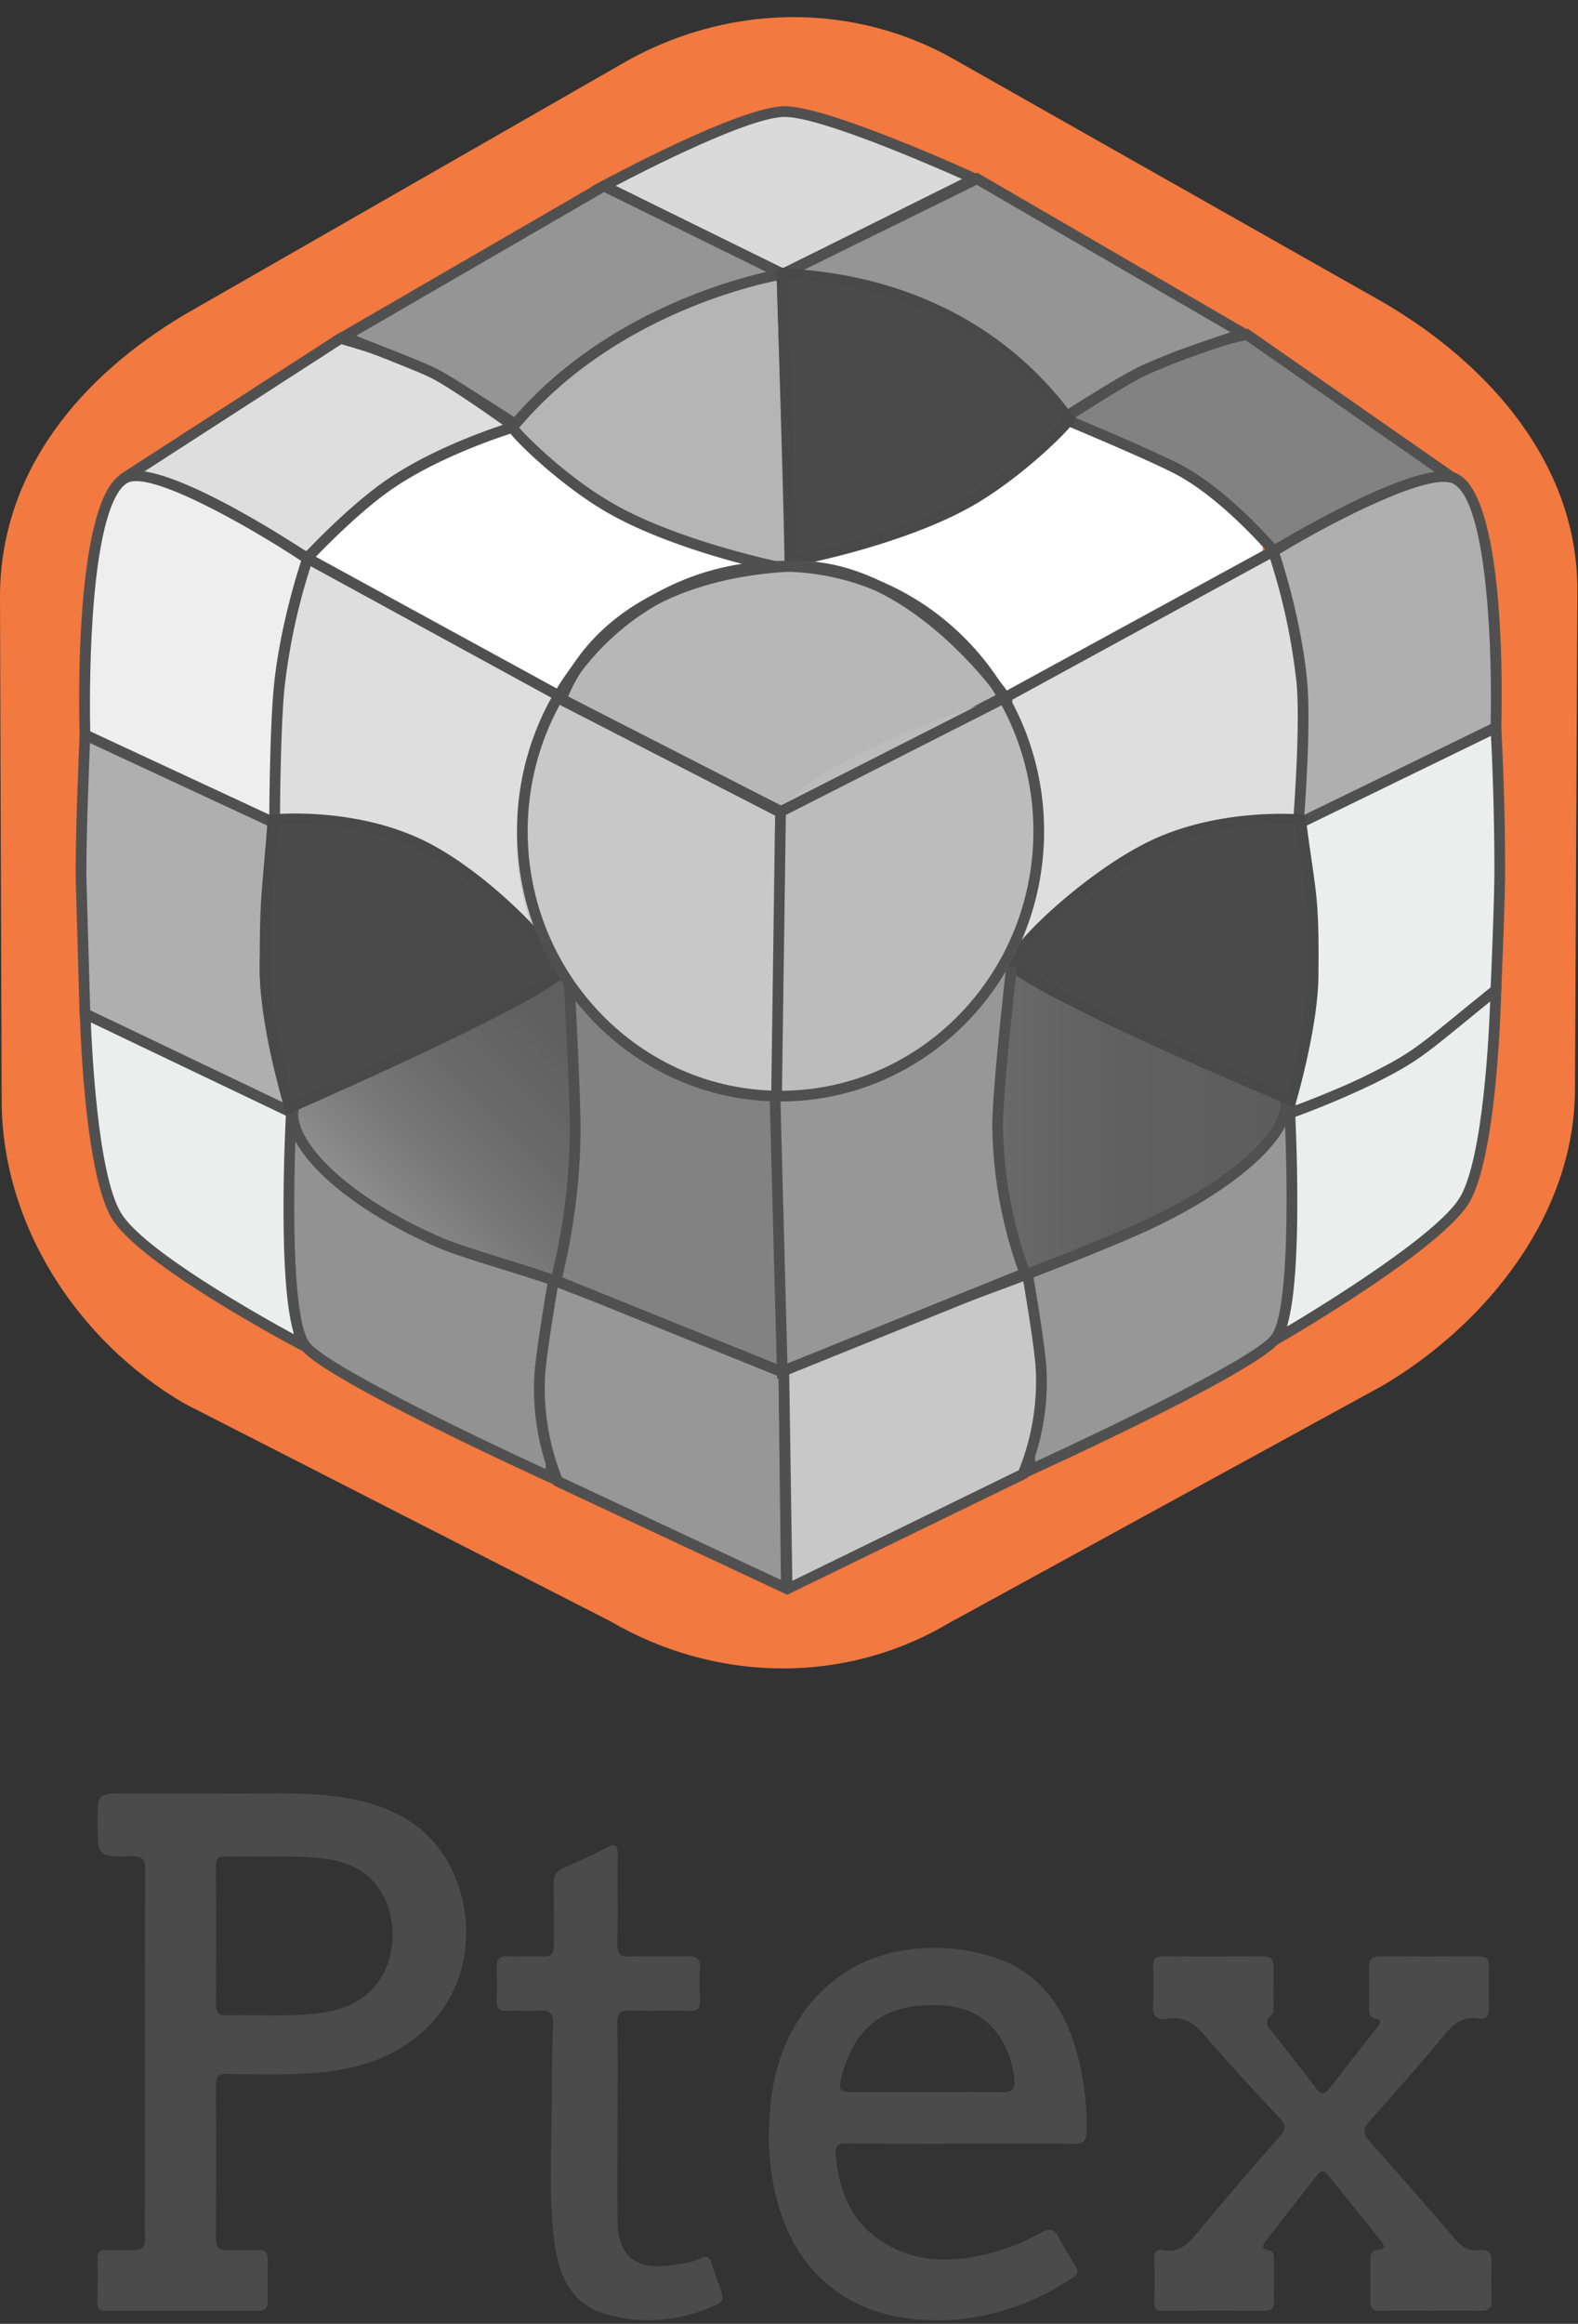 <svg id="Layer_1" data-name="Layer 1" xmlns="http://www.w3.org/2000/svg" xmlns:xlink="http://www.w3.org/1999/xlink" viewBox="42.437 11.421 408.025 600.572"><rect x="42.437" y="11.421" width="408.025" height="600.572" fill="#333333" stroke="none"/><defs><style>.cls-1{fill:#f2793f;}.cls-2{fill:#fff;}.cls-3{fill:#515050;}.cls-4{fill:#dedede;}.cls-5{fill:#dadada;}.cls-6{fill:#959595;}.cls-7{fill:#eee;}.cls-8{fill:#eceded;}.cls-9{fill:#c8c8c8;}.cls-10{fill:#afafaf;}.cls-11{fill:#929292;}.cls-12{fill:#979797;}.cls-13{fill:url(#linear-gradient);}.cls-14{fill:#b5b5b5;}.cls-15{fill:#4c4b4b;}.cls-16{fill:#494949;}.cls-17{fill:#828282;}.cls-18{fill:#b7b7b7;}.cls-19{fill:url(#linear-gradient-2);}.cls-20{fill:#bcbcbc;}</style><linearGradient id="linear-gradient" x1="163.408" y1="350.773" x2="233.486" y2="280.696" gradientUnits="userSpaceOnUse"><stop offset="0" stop-color="#8f8f8f"/><stop offset="0.195" stop-color="#7a7a7a"/><stop offset="0.419" stop-color="#6a6a6a"/><stop offset="0.671" stop-color="#606060"/><stop offset="1" stop-color="#5d5d5d"/></linearGradient><linearGradient id="linear-gradient-2" x1="244.055" y1="307.466" x2="374.851" y2="307.466" xlink:href="#linear-gradient"/></defs><path class="cls-1" d="M202.516,28.337,90.299,92.654c-27.092,16.039-47.707,40.6-47.862,72.678l.43,129.97c-.157,32.557,19.609,62.676,47.183,78.815l110.079,56.23c27.169,15.901,60.527,16.609,87.619.57l112.218-61.41c27.092-16.039,49.557-44.3,49.712-76.378l.627-128.913c.157-32.557-22.515-58.448-50.089-74.587L290.135,27.322C262.967,11.421,229.608,12.298,202.516,28.337Z"/><polygon class="cls-2" points="113.442 131.068 174.696 99.723 244.262 157.773 227.525 245.58 92.12 172.651 113.442 131.068"/><path class="cls-3" d="M230.401,251.622,86.832,174.296l23.672-46.168L175.222,95.01l73.361,61.217ZM97.409,171.007l127.241,68.531,15.29-80.219-65.77-54.883-57.79,29.573Z"/><polygon class="cls-2" points="370.422 127.617 366.357 197.692 282.59 230.557 216.727 171.878 345.914 87.924 370.422 127.617"/><path class="cls-4" d="M76.167,133.95l54.324-35.073a177.354,177.354,0,0,1,21.131,7.378c6.388,2.795,23.903,15.458,23.903,15.458S156.892,127.18,143.171,136.583c-9.81,6.723-21.186,18.946-21.186,18.946Z"/><path class="cls-3" d="M122.309,157.213,73.32,134.14l56.938-36.762.596.162a180.291,180.291,0,0,1,21.322,7.445c6.449,2.822,23.439,15.084,24.159,15.604l2.289,1.655-2.71.796c-.185.054-18.587,5.519-31.961,14.684-9.573,6.56-20.842,18.626-20.955,18.748ZM79.013,133.76l42.654,20.089c2.641-2.773,12.174-12.551,20.721-18.408,10.807-7.406,24.388-12.334,30.074-14.213-4.917-3.484-16.56-11.589-21.396-13.705a175.541,175.541,0,0,0-20.348-7.145Z"/><path class="cls-5" d="M244.821,82.298,198.567,59.498s35.538-19.229,46.769-19.241c11.147-.012,49.107,17.362,49.107,17.362Z"/><path class="cls-3" d="M244.824,83.843,195.552,59.555l2.356-1.275c1.463-.792,35.977-19.395,47.426-19.408h.013c11.334,0,48.111,16.773,49.672,17.488l2.638,1.207ZM201.606,59.453l43.212,21.3L291.205,57.683c-8.786-3.907-36.805-16.041-45.857-16.041h-.011C236.227,41.652,209.715,55.196,201.606,59.453Z"/><path class="cls-6" d="M131.316,98.453l67.25-38.955,48.113,23.646-69.916,38.568c-19.663-12.487-19.633-12.878-26.091-15.582C144.697,103.629,131.316,98.453,131.316,98.453Z"/><path class="cls-3" d="M176.713,123.321l-.692-.439c-4.365-2.772-7.76-4.949-10.472-6.687-9.505-6.093-10.498-6.73-15.412-8.787-5.889-2.466-19.187-7.612-19.32-7.663l-2.693-1.042L198.513,57.929l51.161,25.144ZM134.505,98.206c4.234,1.649,12.412,4.851,16.702,6.647,5.136,2.151,6.354,2.932,15.837,9.01,2.563,1.644,5.739,3.679,9.769,6.24L243.684,83.215l-45.064-22.148Z"/><path class="cls-7" d="M74.721,135.008c-12.081,6.695-10.322,66.313-10.322,66.313l53.379,25.979,4.129-71.534S83.433,130.18,74.721,135.008Z"/><path class="cls-3" d="M119.04,229.455,63.039,202.199l-.024-.837c-.183-6.188-1.424-60.66,11.035-67.565h0c9.178-5.09,44.613,18.149,48.623,20.816l.662.44ZM65.763,200.445l50.752,24.701,3.964-68.665C105.783,146.788,81.116,133.049,75.392,136.219h0c-2.574,1.427-7.164,7.812-8.982,34.55C65.5,184.166,65.691,197.093,65.763,200.445Z"/><path class="cls-8" d="M117.777,298.9l2.064,59.689s-40.51-21.381-47.391-33.121c-7.205-12.293-8.052-54.194-8.052-54.194Z"/><path class="cls-3" d="M121.308,360.929l-2.113-1.115c-1.668-.881-40.939-21.702-47.939-33.645-7.304-12.461-8.207-53.141-8.242-54.866l-.047-2.328,56.166,29.068ZM65.852,273.586c.308,8.949,1.814,40.982,7.792,51.183,5.72,9.759,36.356,26.899,44.73,31.458l-1.954-56.469Z"/><path class="cls-4" d="M113.442,224.322s17.327,8.496,32.802,16.007,33.434,17.212,43.37,25.973c1.75,1.543.38-73.409.38-73.409l-68.009-37.154a161.617,161.617,0,0,0-7.422,33.938C113.478,201.603,113.442,224.322,113.442,224.322Z"/><path class="cls-3" d="M189.453,267.956l-.755-.615c-8.032-7.082-22.922-15.992-43.058-25.766-15.301-7.427-32.634-15.925-32.807-16.01l-.776-.381.001-.864c0-.229.049-22.918,1.126-34.767,1.567-17.225,7.436-34.103,7.495-34.271l.54-1.538,70.145,38.321.015.804c.003.182.334,18.385.461,36.446.263,37.416-.387,37.717-1.566,38.262Zm-74.624-44.495c3.547,1.738,18.569,9.095,32.019,15.624,19.254,9.345,33.333,17.634,41.904,24.67.665-9.009.32-45.127-.129-70.031L122.776,157.75a160.309,160.309,0,0,0-6.835,32.054C114.993,200.222,114.85,219.197,114.829,223.461Z"/><path class="cls-9" d="M249.536,297.544s7.847-59.041-1.483-74.36c-8.679-14.251-61.429-31.45-61.429-31.45s-9.086,11.681-10.4,34.62c-1.281,22.354,11.259,39.364,11.259,39.364s18.651,18.533,26.247,22.509C221.934,292.523,249.536,297.544,249.536,297.544Z"/><path class="cls-10" d="M64.399,273.391l-.97-33.878c-.274-9.548.97-38.192.97-38.192l51.314,23.862a320.645,320.645,0,0,0-4.542,32.04c-1.567,15.87,6.606,41.677,6.606,41.677Z"/><path class="cls-3" d="M120.061,301.526l-57.022-27.25-.994-34.724c-.272-9.489.92-37.12.971-38.292l.09-2.068,54.191,25.201-.23,1.079c-.025.119-2.572,12.185-4.518,31.887-1.522,15.409,6.467,40.867,6.548,41.123ZM65.759,272.507,115.556,296.304c-2.107-7.331-7.039-26.295-5.763-39.217,1.629-16.498,3.682-27.708,4.347-31.108L65.695,203.451c-.277,6.75-1.109,28.122-.883,36.021Z"/><path class="cls-11" d="M117.777,298.9l69.111,37.45-2.064,56.844s-57.102-25.959-63.395-33.868C114.85,351.06,117.777,298.9,117.777,298.9Z"/><path class="cls-3" d="M186.132,395.31l-1.881-.855c-2.344-1.065-57.479-26.19-63.906-34.266-2.967-3.729-4.469-14.905-4.593-34.167-.09-13.955.636-27.068.644-27.199l.122-2.181,71.786,38.9Zm-67.087-94.148c-.769,15.748-1.418,51.164,3.466,57.303,4.806,6.039,43.988,24.809,61.003,32.61l1.958-53.917Z"/><path class="cls-12" d="M186.69,335.707,245.651,366.229l.583,55.921-59.543-27.872a62.158,62.158,0,0,1-4.636-28.171C182.748,357.745,186.69,335.707,186.69,335.707Z"/><path class="cls-3" d="M248.169,422.224l-2.213,1.335-60.311-28.239-.212-.46a62.97,62.97,0,0,1-4.759-28.865c.691-8.333,4.492-29.628,4.653-30.53l.331-1.85,61.369,31.769Zm-60.417-28.976,57.074,26.715-.552-52.887L187.726,337.803c-.958,5.478-3.729,21.627-4.292,28.419A61.577,61.577,0,0,0,187.752,393.248Z"/><path class="cls-13" d="M120.168,294.547c10.399-10.663,63.531-37.771,63.531-37.771s14.936,25.023,31.509,30.91c8.384,2.979,34.365,9.097,34.365,9.097l-.661,67.955s-28.394-8.87-61.912-21.886c-7.508-2.916-23.863-7.288-30.863-10.307C127.447,320.172,112.558,302.351,120.168,294.547Z"/><path class="cls-3" d="M250.279,366.615l-1.779-.556c-.285-.089-28.823-9.033-62.001-21.917-3.362-1.306-8.479-2.894-13.896-4.575-6.452-2.002-13.124-4.073-17.014-5.751-21.05-9.077-36.547-22.018-38.562-32.199a8.617,8.617,0,0,1,2.15-8.036h0c10.438-10.703,61.715-36.927,63.893-38.038l1.154-.589.665,1.112c.146.246,14.877,24.664,30.783,30.315,8.217,2.919,33.96,8.993,34.219,9.054l1.078.254ZM121.159,295.514a5.887,5.887,0,0,0-1.417,5.564c1.487,7.511,13.682,20.163,36.943,30.194,3.756,1.62,10.355,3.669,16.738,5.649,5.464,1.696,10.625,3.298,14.078,4.638,28.356,11.013,53.312,19.138,60.045,21.291l.632-64.976c-5.058-1.203-25.949-6.226-33.434-8.885-15.026-5.339-28.395-25.387-31.552-30.398-7.755,3.998-52.745,27.397-62.034,36.922Z"/><path class="cls-14" d="M174.905,121.924c27.389-33.097,69.71-39.626,69.71-39.626s2.064,65.353,2.064,76.322c0,.021-27.334-5.236-45.647-15.439C186.911,135.314,174.703,122.168,174.905,121.924Z"/><path class="cls-3" d="M246.762,160.003a36.98,36.98,0,0,1-4.96-1.005c-2.605-.594-6.709-1.585-11.47-2.936-8.386-2.378-20.393-6.334-29.974-11.672-13.313-7.417-26.537-20.705-26.815-22.197l-.12-.639.416-.514c27.408-33.119,70.137-40.046,70.565-40.112l1.545-.239.049,1.563c.021.654,2.065,65.5,2.065,76.366v.792l-.683.401A1.025,1.025,0,0,1,246.762,160.003ZM176.674,121.968c2.627,2.991,13.193,13.409,25.031,20.003,15.383,8.57,37.481,13.658,43.578,14.952-.147-13.25-1.7-63.317-2.002-72.97C235.543,85.504,200.467,93.882,176.674,121.968Z"/><path class="cls-15" d="M113.029,223.278c-1.55,20.704-2.053,18.69-2.053,38.873,0,12.934,6.388,35.486,6.388,35.486s59.396-25.856,69.858-34.628c2.149-1.802-17.328-23.908-35.278-32.861S113.029,223.278,113.029,223.278Z"/><path class="cls-16" d="M116.464,299.54l-.432-1.525c-.263-.928-6.441-22.887-6.441-35.863,0-14.644.272-17.748.998-26.048.28-3.204.629-7.192,1.059-12.929l.087-1.159,1.157-.115c.871-.084,21.57-2.018,39.67,7.01,16.708,8.334,35.602,28.379,36.189,33.358a1.943,1.943,0,0,1-.639,1.803c-10.495,8.799-67.762,33.777-70.195,34.836ZM114.32,224.574c-.39,5.121-.71,8.785-.972,11.771-.738,8.441-.987,11.284-.987,25.807,0,10.671,4.502,28.302,5.917,33.575,9.075-3.987,57.412-25.393,67.648-33.447-1.262-3.642-17.605-22.415-34.6-30.891C136.32,223.903,118.908,224.314,114.32,224.574Z"/><line class="cls-2" x1="191.017" y1="336.35" x2="191.678" y2="267.361"/><rect class="cls-3" x="156.851" y="300.471" width="68.992" height="2.769" transform="translate(-112.383 490.213) rotate(-89.434)"/><path class="cls-3" d="M307.293,346.465c-.108-1.5-2.646-36.885-2.378-49.069.208-9.529,3.229-37.04,3.357-38.206l2.752.303c-.031.285-3.135,28.556-3.342,37.964-.265,12.056,2.346,48.443,2.372,48.81Z"/><path class="cls-17" d="M189.613,265.244s1.68,30.447,1.54,39.472a160.098,160.098,0,0,1-4.988,37.652l62.747,25.334,1.867-70.276"/><path class="cls-3" d="M250.243,369.732l-65.753-26.547.343-1.199a160.29,160.29,0,0,0,4.935-37.291c.138-8.873-1.521-39.071-1.538-39.375l2.765-.152c.069,1.245,1.681,30.6,1.542,39.57a167.174,167.174,0,0,1-4.721,36.804l59.765,24.13,1.813-68.283,2.769.074Z"/><path class="cls-18" d="M190.819,194.376s41.496-35.899,52.969-35.968c17.768-.107,58.401,33.03,58.401,33.03s-40.474,29.497-50.8,29.511"/><path class="cls-3" d="M251.391,222.334l-.004-2.77c7.77-.01,36.347-19.418,48.517-28.181-7.272-5.76-40.743-31.591-56.026-31.591-.027,0-.054,0-.081 0-8.991.054-40.637,25.739-52.072,35.63l-1.812-2.094c1.71-1.479,42.019-36.234,53.867-36.306h.092c18.099,0,57.521,31.979,59.192,33.342l1.392,1.134-1.451,1.058c-.102.074-10.28,7.481-21.592,14.794C266.045,217.287,255.945,222.328,251.391,222.334Z"/><path class="cls-17" d="M419.113,135.669l-54.324-37.826s-12.942,2.861-22.782,7.166c-6.388,2.795-24.522,14.611-24.522,14.611s20.007,8.3,28.771,12.69c12.719,6.371,25.388,21.339,25.388,21.339Z"/><path class="cls-3" d="M371.219,155.291l-.632-.747c-.125-.147-12.64-14.828-24.952-20.996-8.62-4.317-28.481-12.565-28.681-12.648l-2.425-1.006,2.199-1.433c.744-.485,18.305-11.911,24.724-14.72,9.851-4.31,22.504-7.131,23.038-7.25l.592-.131L422.06,136.034Zm-50.773-35.932c5.618,2.359,19.542,8.264,26.43,11.714,11.342,5.682,22.411,17.788,25.183,20.939L416.167,135.305l-51.666-35.975a143.265,143.265,0,0,0-21.939,6.948C337.661,108.423,325.462,116.141,320.446,119.359Z"/><path class="cls-6" d="M363.964,97.632l-68.902-40.013L246.949,81.265,316.865,119.833c19.663-12.487,20.666-12.455,27.123-15.159C349.963,102.173,363.964,97.632,363.964,97.632Z"/><path class="cls-3" d="M316.915,121.442,243.954,81.195l51.163-25.145,72.224,41.942L364.39,98.949c-.139.045-14.014,4.552-19.866,7.003-.598.25-1.148.477-1.672.692-4.99,2.054-7.495,3.085-25.244,14.358ZM249.944,81.336l66.872,36.889c17.329-10.991,19.908-12.053,24.981-14.141.519-.214,1.064-.438,1.656-.687,4.338-1.816,12.697-4.642,17.146-6.117L295.007,59.189Z"/><path class="cls-10" d="M418.907,135.246c12.081,6.695,10.322,64.196,10.322,64.196l-51.314,25.979L371.722,153.887S410.195,130.418,418.907,135.246Z"/><path class="cls-3" d="M376.712,227.582l-6.443-74.43.732-.447c.097-.059,9.795-5.96,20.436-11.191,22.063-10.847,26.639-8.312,28.141-7.479h0c12.46,6.906,11.219,59.478,11.036,65.45l-.025.821Zm-3.537-72.957,5.943,68.635,48.751-24.68c.429-16.348-.488-57.054-9.634-62.123h0C412.497,133.279,387.884,145.736,373.175,154.625Z"/><path class="cls-8" d="M375.851,297.021l-2.064,59.689s40.51-23.498,47.391-35.238c7.205-12.293,8.052-54.194,8.052-54.194Z"/><path class="cls-3" d="M372.316,359.164l2.179-62.972,56.168-31.298-.049,2.412c-.034,1.726-.938,42.404-8.241,54.865-6.985,11.919-46.225,34.77-47.892,35.736Zm4.892-61.313-1.95,56.384c8.453-5.04,39.006-23.702,44.727-33.463,5.96-10.169,7.475-42.032,7.79-51.097Z"/><path class="cls-4" d="M378.122,224.56s-15.262,6.379-30.737,13.89-33.434,17.212-43.37,25.973c-1.75,1.543-1.206-72.985-1.206-72.985l68.835-37.577a161.617,161.617,0,0,1,7.422,33.938C380.151,199.724,378.122,224.56,378.122,224.56Z"/><path class="cls-3" d="M304.257,266.055l-.896-.354c-1.147-.523-1.841-.839-1.994-38.038-.074-17.957.056-36.054.057-36.235l.006-.814,70.98-38.748.54,1.538c.059.168,5.929,17.046,7.495,34.271,1.082,11.907-.86,35.979-.943,36.998l-.068.84-.777.325c-.152.063-15.407,6.452-30.668,13.858-20.138,9.776-35.027,18.686-43.058,25.767Zm-.069-73.792c-.167,23.904-.11,60.628.66,69.635,8.567-7.039,22.654-15.336,41.932-24.693,13.359-6.484,26.711-12.19,30.028-13.594.337-4.421,1.829-25.239.88-35.686a160.318,160.318,0,0,0-6.835-32.054Z"/><path class="cls-8" d="M429.229,267.278s.991-22.448.998-30.686c.017-20.122-.998-37.149-.998-37.149L375.851,225.421s2.477,28.635,2.477,38.391c0,8.143-2.477,35.326-2.477,35.326a224.022,224.022,0,0,0,21.115-8.844C409.715,283.92,410.04,282.739,429.229,267.278Z"/><path class="cls-3" d="M374.276,301.169l.196-2.156c.024-.271,2.472-27.213,2.472-35.2,0-9.586-2.447-37.986-2.472-38.272l-.082-.947,56.099-27.303.123,2.07c.011.171,1.018,17.299,1.001,37.233-.007,8.174-.989,30.521-1,30.747l-.027.624-.487.393c-3.548,2.858-6.45,5.229-8.905,7.233-10.826,8.84-13.08,10.68-23.607,15.943a227.43,227.43,0,0,1-21.27,8.91Zm3.036-74.919c.435,5.117,2.401,28.743,2.401,37.562,0,6.852-1.699,26.622-2.288,33.274,3.784-1.412,12.126-4.633,18.922-8.03,10.253-5.127,12.213-6.728,23.095-15.612,2.346-1.915,5.099-4.163,8.432-6.852.16-3.686.964-22.654.97-30.002.014-15.817-.62-29.854-.883-34.991Z"/><path class="cls-12" d="M375.851,297.021l-69.111,37.45,2.064,56.844s57.102-25.959,63.395-33.868C378.778,349.181,375.851,297.021,375.851,297.021Z"/><path class="cls-3" d="M307.496,393.431l-2.171-59.769,71.785-38.899.123,2.181c.007.131.732,13.244.644,27.199-.124,19.262-1.626,30.438-4.594,34.166-6.427,8.076-61.562,33.2-63.905,34.267Zm.659-58.153,1.958,53.918c17.016-7.803,56.197-26.572,61.004-32.611,4.885-6.138,4.234-41.554,3.465-57.302Z"/><path class="cls-9" d="M306.938,333.828l-61.851,30.522.867,57.827L306.938,392.399a62.158,62.158,0,0,0,4.636-28.171C310.881,355.866,306.938,333.828,306.938,333.828Z"/><path class="cls-3" d="M244.398,422.496l-.708-59.001,64.286-31.724.325,1.812c.161.902,3.963,22.198,4.653,30.53a62.952,62.952,0,0,1-4.76,28.865l-.206.448-.443.216L248.888,422.153l-2.858,1.393Zm2.087-57.292.822,54.771,58.564-28.596a61.545,61.545,0,0,0,4.324-27.037c-.564-6.808-3.347-23.016-4.3-28.456Z"/><path class="cls-19" d="M373.047,292.668c-10.399-10.663-60.531-40.594-60.531-40.594S288.575,283.662,270.694,288.708c-8.152,2.3-26.639,6.196-26.639,6.196l.661,67.955s51.819-16.46,90.068-32.955C363.475,317.531,380.657,300.472,373.047,292.668Z"/><path class="cls-3" d="M243.35,364.746l-.69-70.963,1.11-.233c.185-.039,18.536-3.912,26.548-6.174,17.235-4.864,40.859-35.826,41.096-36.138l.749-.988,1.064.636c2.053,1.226,50.406,30.146,60.812,40.816a7.759,7.759,0,0,1,2.009,7.227c-1.901,9.604-18.263,22.563-40.715,32.246-37.874,16.333-89.678,32.839-90.197,33.004Zm2.101-68.723.632,64.942c9.447-3.052,54.377-17.768,88.154-32.334,21.313-9.191,37.39-21.627,39.094-30.24a4.975,4.975,0,0,0-1.274-4.756h0c-9.327-9.565-51.923-35.365-59.195-39.74-4.301,5.511-25.26,31.48-41.791,36.145C264.122,292.001,249.575,295.142,245.451,296.023Z"/><path class="cls-15" d="M318.93,119.833c-29.897-40.844-77.927-37.036-74.315-37.747,0,0,2.199,63.426,2.199,74.395,0,.021,27.469-4.977,45.782-15.18C306.717,133.435,319.118,120.089,318.93,119.833Z"/><path class="cls-16" d="M246.736,157.863a1.023,1.023,0,0,1-.623-.188l-.684-.401v-.792c0-10.144-1.913-66.055-2.17-73.527a1.425,1.425,0,0,1-.218-.702,1.444,1.444,0,0,1,1.306-1.525l1.594-.314.016.455c17.955.807,51.194,6.868,74.089,38.146l.369.503-.133.625c-.335,1.534-13.756,14.981-27.013,22.367-9.584,5.339-21.632,9.226-30.052,11.545-4.778,1.316-8.901,2.274-11.518,2.846A37.99,37.99,0,0,1,246.736,157.863Zm-.683-74.217c.326,9.484,1.979,58.051,2.134,71.16,6.064-1.227,28.351-6.143,43.736-14.713,12.315-6.861,22.794-17.515,25.27-20.279C295.095,90.32,263.398,84.462,246.054,83.645Z"/><path class="cls-15" d="M378.741,223.304c2.509,19.598,3.455,18.809,3.215,40.515-.143,12.933-5.693,31.94-5.693,31.94s-61.46-25.856-71.923-34.628c-2.149-1.802,17.328-21.791,35.278-30.744S378.741,223.304,378.741,223.304Z"/><path class="cls-16" d="M377.158,297.636l-1.431-.602c-2.518-1.06-61.773-26.039-72.275-34.844a1.911,1.911,0,0,1-.641-1.768c.577-4.886,19.952-23.177,36.19-31.276,18.094-9.023,38.983-7.3,39.862-7.222l1.109.098.142,1.105c.597,4.662,1.114,8.232,1.53,11.102,1.368,9.437,1.88,12.967,1.696,29.604-.144,12.974-5.52,31.528-5.748,32.312Zm-71.502-37.224c10.341,8.081,60.498,29.551,69.698,33.457,1.288-4.719,5.103-19.553,5.218-30.066.182-16.422-.321-19.895-1.667-29.176-.383-2.642-.852-5.877-1.39-10.012-4.538-.221-22.198-.513-37.277,7.01C323.799,239.824,307.099,256.726,305.656,260.413Z"/><path class="cls-18" d="M302.19,191.438s-24.412-35.679-56.273-33.639c-43.595,2.791-55.793,27.269-58.368,34.42l56.754,29.179Z"/><path class="cls-3" d="M244.305,222.957l-58.471-30.062.412-1.145c2.726-7.568,15.079-32.484,59.583-35.333,13.394-.86,27.6,4.81,41.075,16.386a102.454,102.454,0,0,1,16.429,17.853l.884,1.292Zm-55.02-31.401,55.016,28.286L300.121,190.95c-4.706-6.271-26.791-33.515-54.116-31.769C205.225,161.791,192.624,183.319,189.285,191.555Z"/><path class="cls-9" d="M301.417,259.34s-13.629,19.107-20.11,23.636c-15.986,11.173-47.982,12.628-46.147,11.088,0,0-26.532-6.304-40.34-21.023-3.536-3.769-9.63-18.445-9.63-18.445l36.884-1.118,20.962,40.798"/><rect class="cls-3" x="213.823" y="173.323" width="2.769" height="65.768" transform="translate(-66.398 303.85) rotate(-62.9)"/><path class="cls-12" d="M242.849,295.547l1.867,70.276L307.464,340.489a113.068,113.068,0,0,1-7.053-37.652c-.141-9.025,3.604-41.589,3.604-41.589"/><path class="cls-3" d="M243.385,367.853l-1.92-72.27,2.769-.074,1.814,68.283L305.679,339.717a115.944,115.944,0,0,1-6.653-36.858c-.14-9.011,3.46-40.436,3.614-41.769l2.75.316c-.037.325-3.732,32.577-3.595,41.409a112.555,112.555,0,0,0,6.947,37.145l.534,1.29Z"/><path class="cls-20" d="M242.127,296.106s.442-37.533.492-63.806c.009-4.937-.24-8.324,1.404-11.04,8.679-14.344,57.3-29.525,57.3-29.525s5.35,4.713,8.871,27.555c2.507,16.269-8.776,43.506-8.776,43.506s-20.127,21.349-28.606,25.568C265.224,292.138,242.127,296.106,242.127,296.106Z"/><path class="cls-20" d="M249.573,267.361,278.421,234.474h31.032s.196,17.599-17.839,40.203c-6.125,7.676-30.25,21.113-39.806,19.581-2.788-.447-8.054,1.672-8.579-1.171C242.302,288.067,249.573,267.361,249.573,267.361Z"/><path class="cls-3" d="M244.262,296.085c-37.578,0-68.15-31.334-68.15-69.849,0-38.514,30.572-69.848,68.15-69.848,37.578,0,68.15,31.334,68.15,69.848C312.411,264.751,281.839,296.085,244.262,296.085Zm0-136.927c-36.051,0-65.381,30.091-65.381,67.078s29.33,67.079,65.381,67.079,65.38-30.092,65.38-67.079S280.313,159.158,244.262,159.158Z"/><polygon class="cls-3" points="244.614 294.719 241.845 294.68 242.889 220.332 301.769 190.416 303.023 192.885 245.634 222.043 244.614 294.719"/><path class="cls-15" d="M98.269,474.891c9.801.317,21.346-.723,32.818,1.058,12.36,1.918,22.726,7.107,28.271,18.842,6.933,14.672,4.163,33.195-10.271,43.888-8.844,6.552-18.962,8.328-29.508,8.715-6.183.227-12.383.11-18.572.005-2.109-.036-2.749.694-2.737,2.779q.115,19.855-.008,39.711c-.019,2.506,1.014,3.149,3.248,3.053,2.557-.11,5.123.004,7.685-.034,1.751-.026,2.505.757,2.478,2.518-.055,3.629-.036,7.259-.013,10.888.01,1.602-.701,2.308-2.325,2.305q-19.856-.037-39.711.003c-1.575.004-2.009-.676-1.988-2.125.057-3.842.072-7.687-.006-11.528-.032-1.587.709-2.058,2.118-2.045,2.348.022,4.703-.107,7.044.024,2.322.13,3.264-.684,3.166-3.11-.16-3.943-.043-7.898-.043-11.848,0-27.755-.042-55.511.065-83.265.011-2.8-.656-3.631-3.528-3.576-8.799.168-8.802.039-8.802-8.837,0-7.42,0-7.42,7.453-7.42C82.256,474.891,89.408,474.891,98.269,474.891Zm14.066,16.33c-3.841,0-7.682.048-11.522-.023-1.647-.03-2.549.282-2.537,2.254.07,12.055.053,24.111.014,36.166-.006,1.706.566,2.673,2.355,2.626,8.623-.227,17.258.594,25.871-.77,10.57-1.674,15.776-8.378,17.143-16.393,1.378-8.079-1.878-18.78-12.03-22.11C125.261,490.882,118.804,491.352,112.335,491.221Z"/><path class="cls-15" d="M290.842,565.426c-9.818-.002-19.637.066-29.454-.05-2.435-.029-3.05.638-2.84,3.108.922,10.877,5.288,19.467,15.568,24.231,7.62,3.531,15.513,3.164,23.452,1.229a55.621,55.621,0,0,0,14.205-5.592c1.959-1.104,3.264-.981,4.369,1.19,1.302,2.559,2.845,5,4.354,7.448.848,1.376.605,2.243-.767,3.14-12.034,7.873-25.033,11.844-39.573,10.755-9.366-.701-17.588-3.624-24.644-9.888-5.773-5.126-9.288-11.641-11.557-18.817a64.985,64.985,0,0,1-2.606-22.109c.383-10.557,2.875-20.478,9.235-29.042a38.663,38.663,0,0,1,24.835-15.436,49.158,49.158,0,0,1,22.714,1.282c11.364,3.169,18.084,11.077,21.791,21.88a68.631,68.631,0,0,1,3.422,23.574c-.037,2.387-.668,3.163-3.05,3.139C310.479,565.371,300.66,565.428,290.842,565.426Zm-8.93-13.32c6.616,0,13.233-.059,19.848.031,2.385.033,3.201-.817,2.964-3.225-.924-9.373-6.581-18.669-18.812-19.24-13.925-.65-22.064,4.735-25.693,17.76-1.167,4.187-.824,4.667,3.446,4.676Q272.788,552.129,281.912,552.106Z"/><path class="cls-15" d="M412.219,608.605c-4.271-.001-8.544-.071-12.813.03-1.957.046-2.692-.737-2.663-2.622.054-3.523.023-7.047.014-10.571-.004-1.433.328-2.511,2.08-2.58,1.71-.067,1.698-1.01.828-2.098-4.665-5.832-9.377-11.626-14.024-17.472-1.014-1.276-1.792-.824-2.538.128-4.476,5.707-8.917,11.442-13.395,17.148-.96,1.224-1.062,2.054.732,2.406,1.172.23,1.41,1.079,1.401,2.153-.031,3.737-.053,7.475.007,11.211.026,1.646-.646,2.284-2.278,2.278q-13.294-.052-26.587.011c-1.494.008-2.107-.45-2.079-2.005.069-3.843.085-7.689-.023-11.53-.048-1.73.653-2.46,2.249-2.151,4.107.796,6.441-1.536,8.818-4.394q10.54-12.672,21.437-25.045c1.712-1.941,1.433-3.05-.159-4.764-6.613-7.112-13.25-14.211-19.567-21.581-2.609-3.044-5.33-4.691-9.329-4.03-2.953.488-3.971-.818-3.756-3.761.232-3.186.1-6.404.035-9.606-.037-1.809.495-2.769,2.529-2.755,8.648.063,17.298.048,25.947.015,1.93-.007,2.679.9,2.662,2.74-.034,3.63-.006,7.261-.02,10.891-.002.421.053,1.058-.184,1.231-3.222,2.354-.563,4.031.711,5.716,3.41,4.511,6.987,8.896,10.386,13.415,1.335,1.774,2.31,1.793,3.649.049,4.027-5.246,8.133-10.431,12.206-15.642.782-1.001,1.608-2.029-.539-2.367-1.428-.225-1.519-1.305-1.523-2.41-.013-3.63.041-7.262-.024-10.891-.038-2.118.988-2.758,2.963-2.746q12.653.079,25.306-.003c1.839-.013,2.791.517,2.751,2.52-.074,3.736-.063,7.475-.008,11.211.026,1.789-.776,2.682-2.499,2.369-4.293-.78-6.79,1.477-9.339,4.579-6.165,7.5-12.605,14.779-19.091,22.007-1.764,1.966-1.617,3.24.052,5.111q11.296,12.664,22.355,25.537c1.616,1.883,3.332,2.907,5.787,2.577,2.457-.331,3.539.623,3.423,3.196-.144,3.197-.108,6.407-.014,9.608.066,2.233-.864,2.991-3.064,2.925C420.764,608.515,416.491,608.606,412.219,608.605Z"/><path class="cls-15" d="M202.117,560.318c-.002,8.436-.051,16.872.012,25.307.064,8.598,4.624,12.412,13.12,11.299,2.861-.375,5.725-.596,8.35-1.9,1.557-.773,2.372-.241,2.845,1.328.521,1.727,1.13,3.429,1.748,5.124,1.694,4.648,1.746,4.751-2.671,6.501a40.124,40.124,0,0,1-26.632,1.445c-9.42-2.798-12.208-10.803-13.241-19.627-1.371-11.712-.551-23.465-.565-35.201q-.012-9.928.366-19.855c.104-2.715-.615-3.954-3.558-3.708-2.757.23-5.552-.038-8.324.077-1.879.078-2.752-.492-2.679-2.505.109-2.986.082-5.98.007-8.968-.048-1.928.772-2.677,2.676-2.628,3.095.079,6.196-.072,9.288.048,2.087.081,2.837-.712,2.8-2.786-.092-5.231.082-10.468-.078-15.695-.068-2.22.524-3.538,2.652-4.436,3.727-1.573,7.379-3.339,10.983-5.181,2.209-1.129,2.978-.744,2.947,1.815-.093,7.687.07,15.378-.093,23.063-.054,2.568.711,3.342,3.261,3.243,4.905-.191,9.825.047,14.733-.098,2.432-.072,3.556.594,3.371,3.22a62.745,62.745,0,0,0-.007,8.004c.127,2.204-.599,2.992-2.876,2.922-5.014-.152-10.041.086-15.053-.101-2.601-.097-3.503.597-3.447,3.344C202.23,543.017,202.119,551.669,202.117,560.318Z"/></svg>